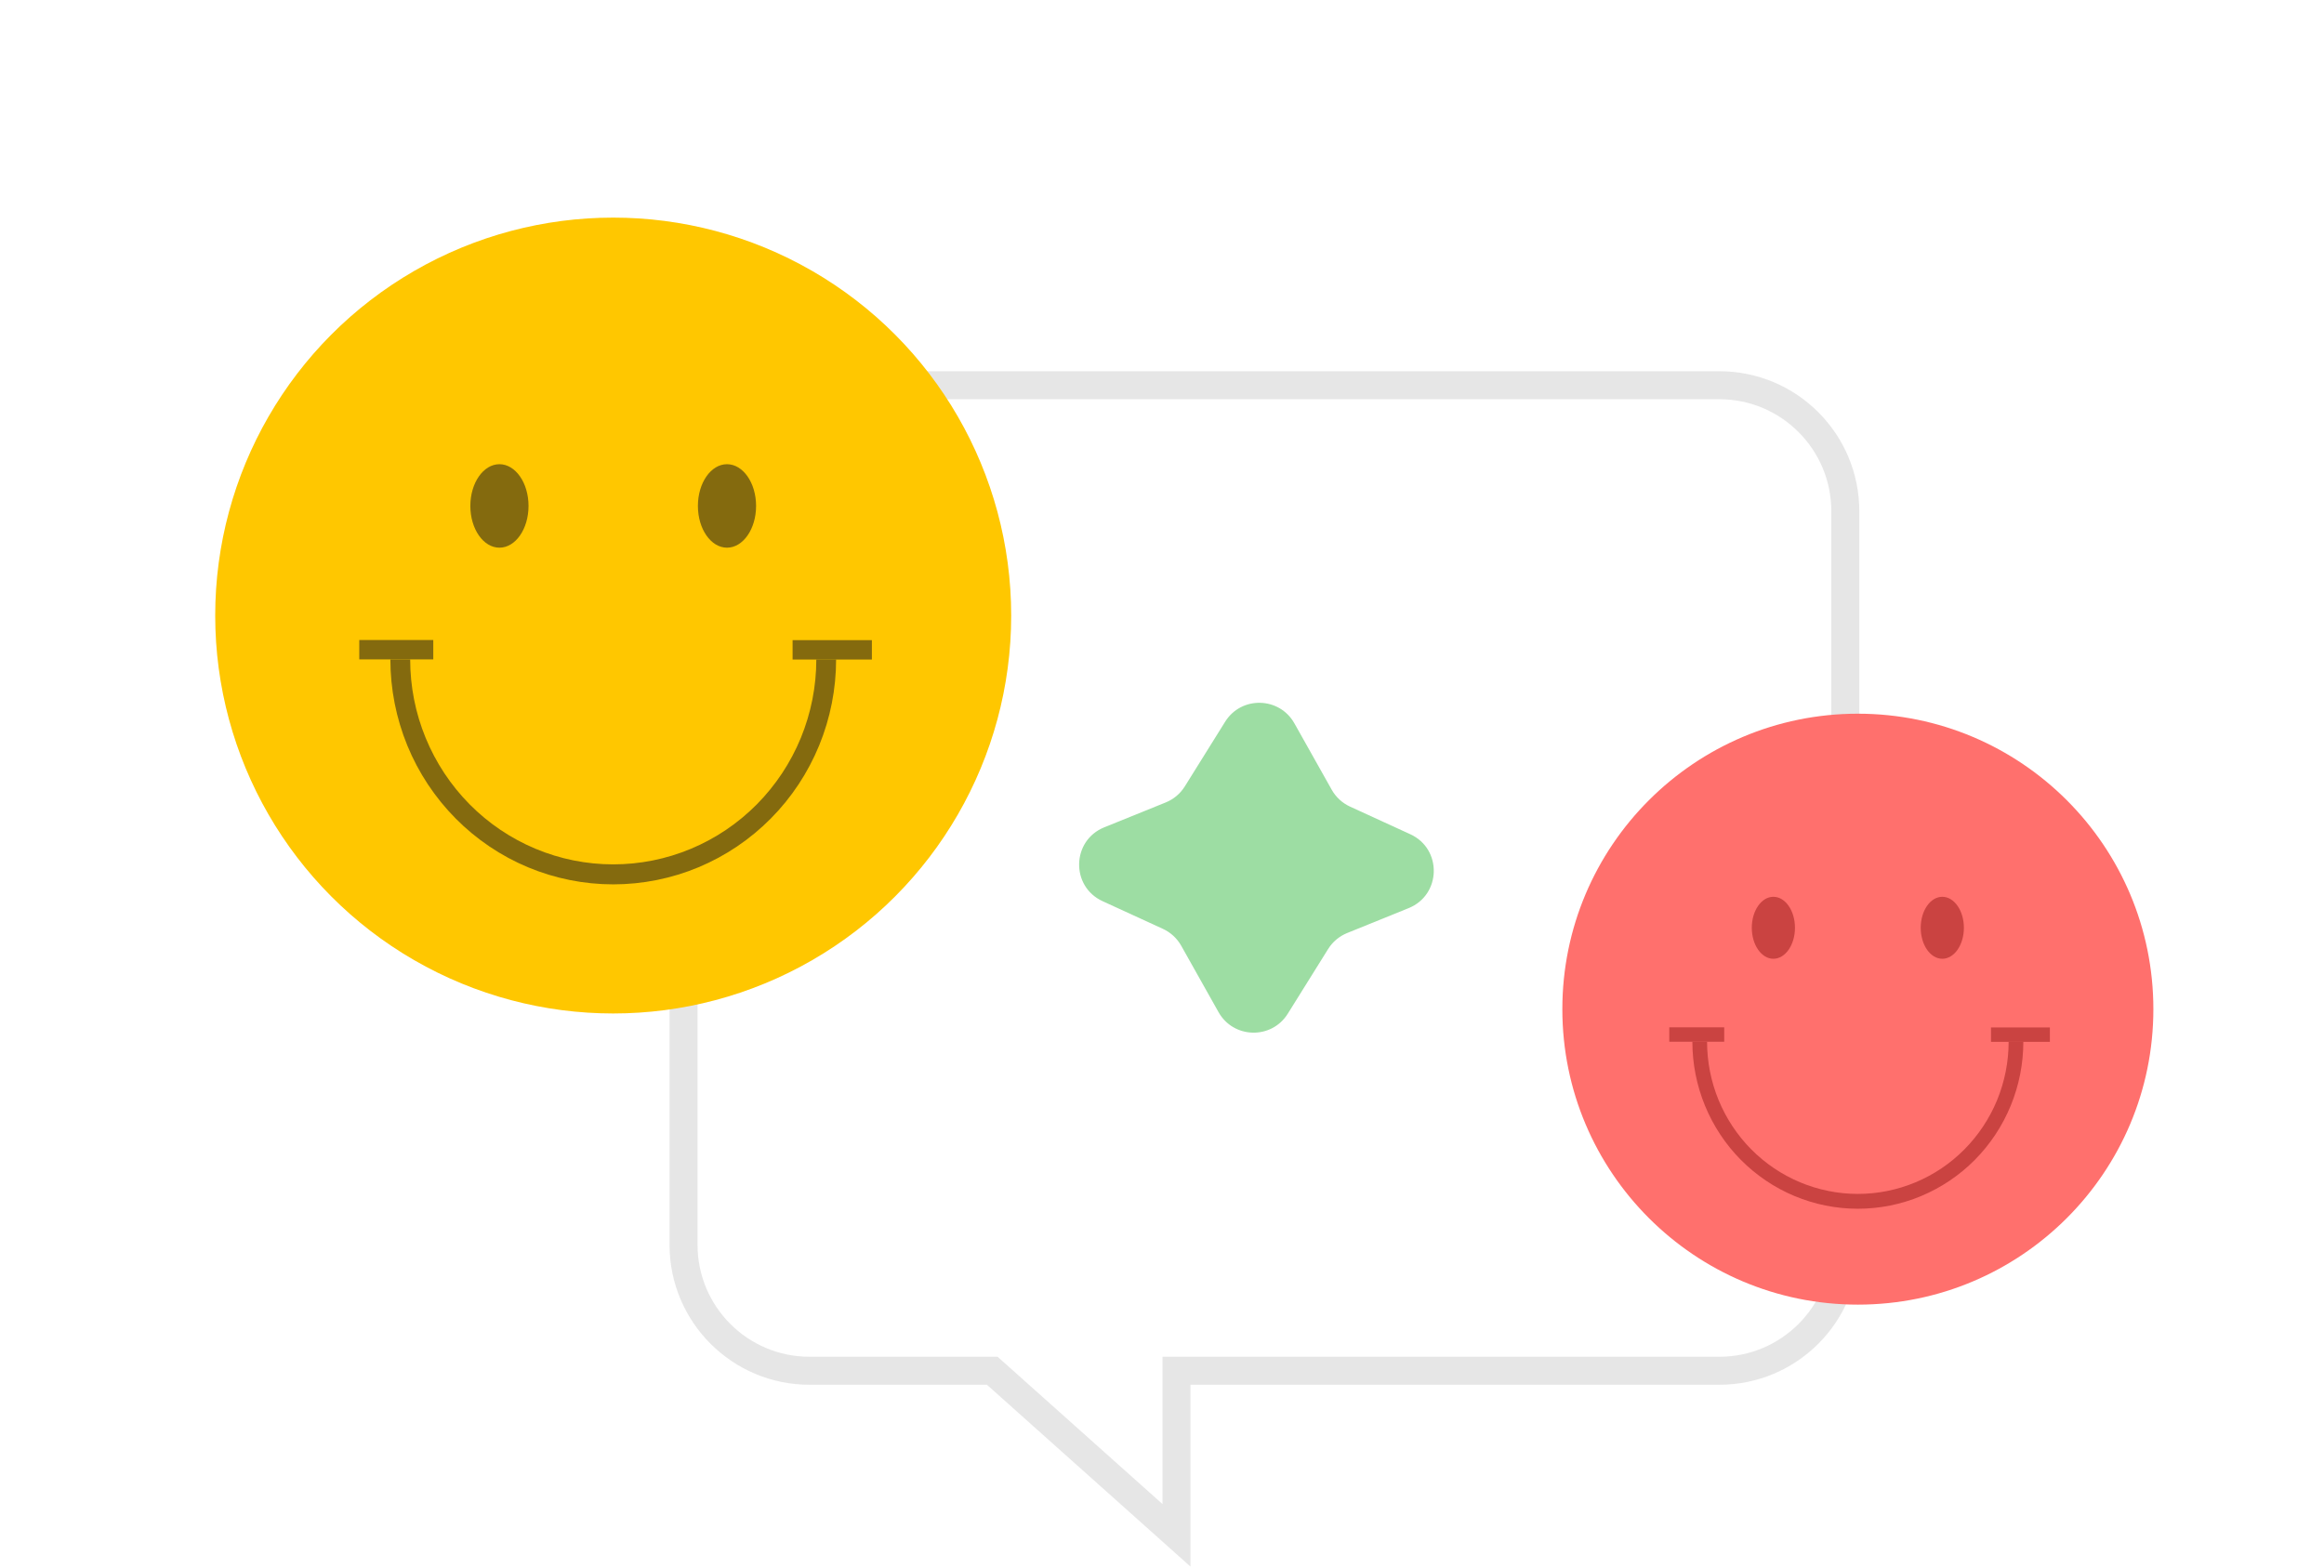 <?xml version="1.0" encoding="UTF-8"?> <svg xmlns="http://www.w3.org/2000/svg" width="83" height="56" viewBox="0 0 83 56" fill="none"> <path d="M35.58 49.09L35.437 48.963L35.246 48.963L28.912 48.963C26.427 48.963 24.412 46.949 24.412 44.463L24.412 18.26C24.412 15.775 26.427 13.76 28.912 13.76L61.404 13.76C63.89 13.76 65.904 15.775 65.904 18.26L65.904 44.463C65.904 46.949 63.89 48.963 61.404 48.963L42.518 48.963L42.018 48.963L42.018 49.463L42.018 54.842L35.58 49.09Z" stroke="#9F9F9F" stroke-opacity="0.25"></path> <circle cx="21.9" cy="21.987" r="14.214" fill="#FFC700"></circle> <ellipse cx="17.837" cy="18.072" rx="1.039" ry="1.491" fill="#846A0E"></ellipse> <ellipse cx="25.964" cy="18.072" rx="1.039" ry="1.491" fill="#846A0E"></ellipse> <path d="M13.942 23.554C13.942 24.609 14.148 25.654 14.547 26.629C14.947 27.604 15.534 28.49 16.273 29.236C17.012 29.982 17.89 30.574 18.855 30.978C19.821 31.381 20.856 31.589 21.901 31.589C22.947 31.589 23.982 31.381 24.948 30.978C25.913 30.574 26.791 29.982 27.53 29.236C28.269 28.49 28.855 27.604 29.255 26.629C29.655 25.654 29.861 24.609 29.861 23.554L29.154 23.554C29.154 24.515 28.966 25.468 28.602 26.356C28.237 27.244 27.703 28.051 27.03 28.731C26.356 29.411 25.557 29.95 24.677 30.318C23.797 30.686 22.854 30.875 21.901 30.875C20.949 30.875 20.006 30.686 19.126 30.318C18.246 29.95 17.447 29.411 16.773 28.731C16.1 28.051 15.566 27.244 15.201 26.356C14.836 25.468 14.649 24.515 14.649 23.554L13.942 23.554Z" fill="#846A0E"></path> <rect x="12.831" y="22.861" width="2.643" height="0.692" fill="#846A0E"></rect> <rect x="28.307" y="22.866" width="2.832" height="0.692" fill="#846A0E"></rect> <circle cx="66.352" cy="36.047" r="10.554" fill="#FF706D"></circle> <ellipse cx="63.335" cy="33.14" rx="0.771" ry="1.107" fill="#CA4341"></ellipse> <ellipse cx="69.368" cy="33.14" rx="0.771" ry="1.107" fill="#CA4341"></ellipse> <path d="M60.442 37.21C60.442 37.994 60.595 38.77 60.892 39.493C61.189 40.217 61.624 40.875 62.173 41.429C62.722 41.983 63.373 42.422 64.09 42.722C64.807 43.022 65.576 43.176 66.352 43.176C67.128 43.176 67.896 43.022 68.613 42.722C69.33 42.422 69.982 41.983 70.531 41.429C71.079 40.875 71.515 40.217 71.812 39.493C72.109 38.77 72.262 37.994 72.262 37.21L71.737 37.21C71.737 37.924 71.597 38.631 71.327 39.291C71.056 39.95 70.659 40.549 70.159 41.054C69.659 41.559 69.066 41.959 68.412 42.232C67.759 42.505 67.059 42.646 66.352 42.646C65.645 42.646 64.944 42.505 64.291 42.232C63.638 41.959 63.044 41.559 62.544 41.054C62.044 40.549 61.648 39.95 61.377 39.291C61.106 38.631 60.967 37.924 60.967 37.21L60.442 37.21Z" fill="#CA4341"></path> <rect x="59.617" y="36.696" width="1.962" height="0.514" fill="#CA4341"></rect> <rect x="71.107" y="36.7" width="2.103" height="0.514" fill="#CA4341"></rect> <path d="M39.379 32.19C38.233 31.665 38.27 30.024 39.439 29.551L41.633 28.663C41.915 28.549 42.153 28.349 42.314 28.091L43.755 25.78C44.333 24.854 45.692 24.885 46.228 25.837L47.562 28.21C47.711 28.475 47.94 28.685 48.216 28.812L50.368 29.799C51.514 30.325 51.477 31.965 50.308 32.438L48.114 33.327C47.832 33.441 47.594 33.641 47.433 33.899L45.992 36.209C45.414 37.136 44.055 37.105 43.519 36.153L42.185 33.779C42.036 33.515 41.807 33.304 41.531 33.178L39.379 32.19Z" fill="#9DDDA3"></path> </svg> 